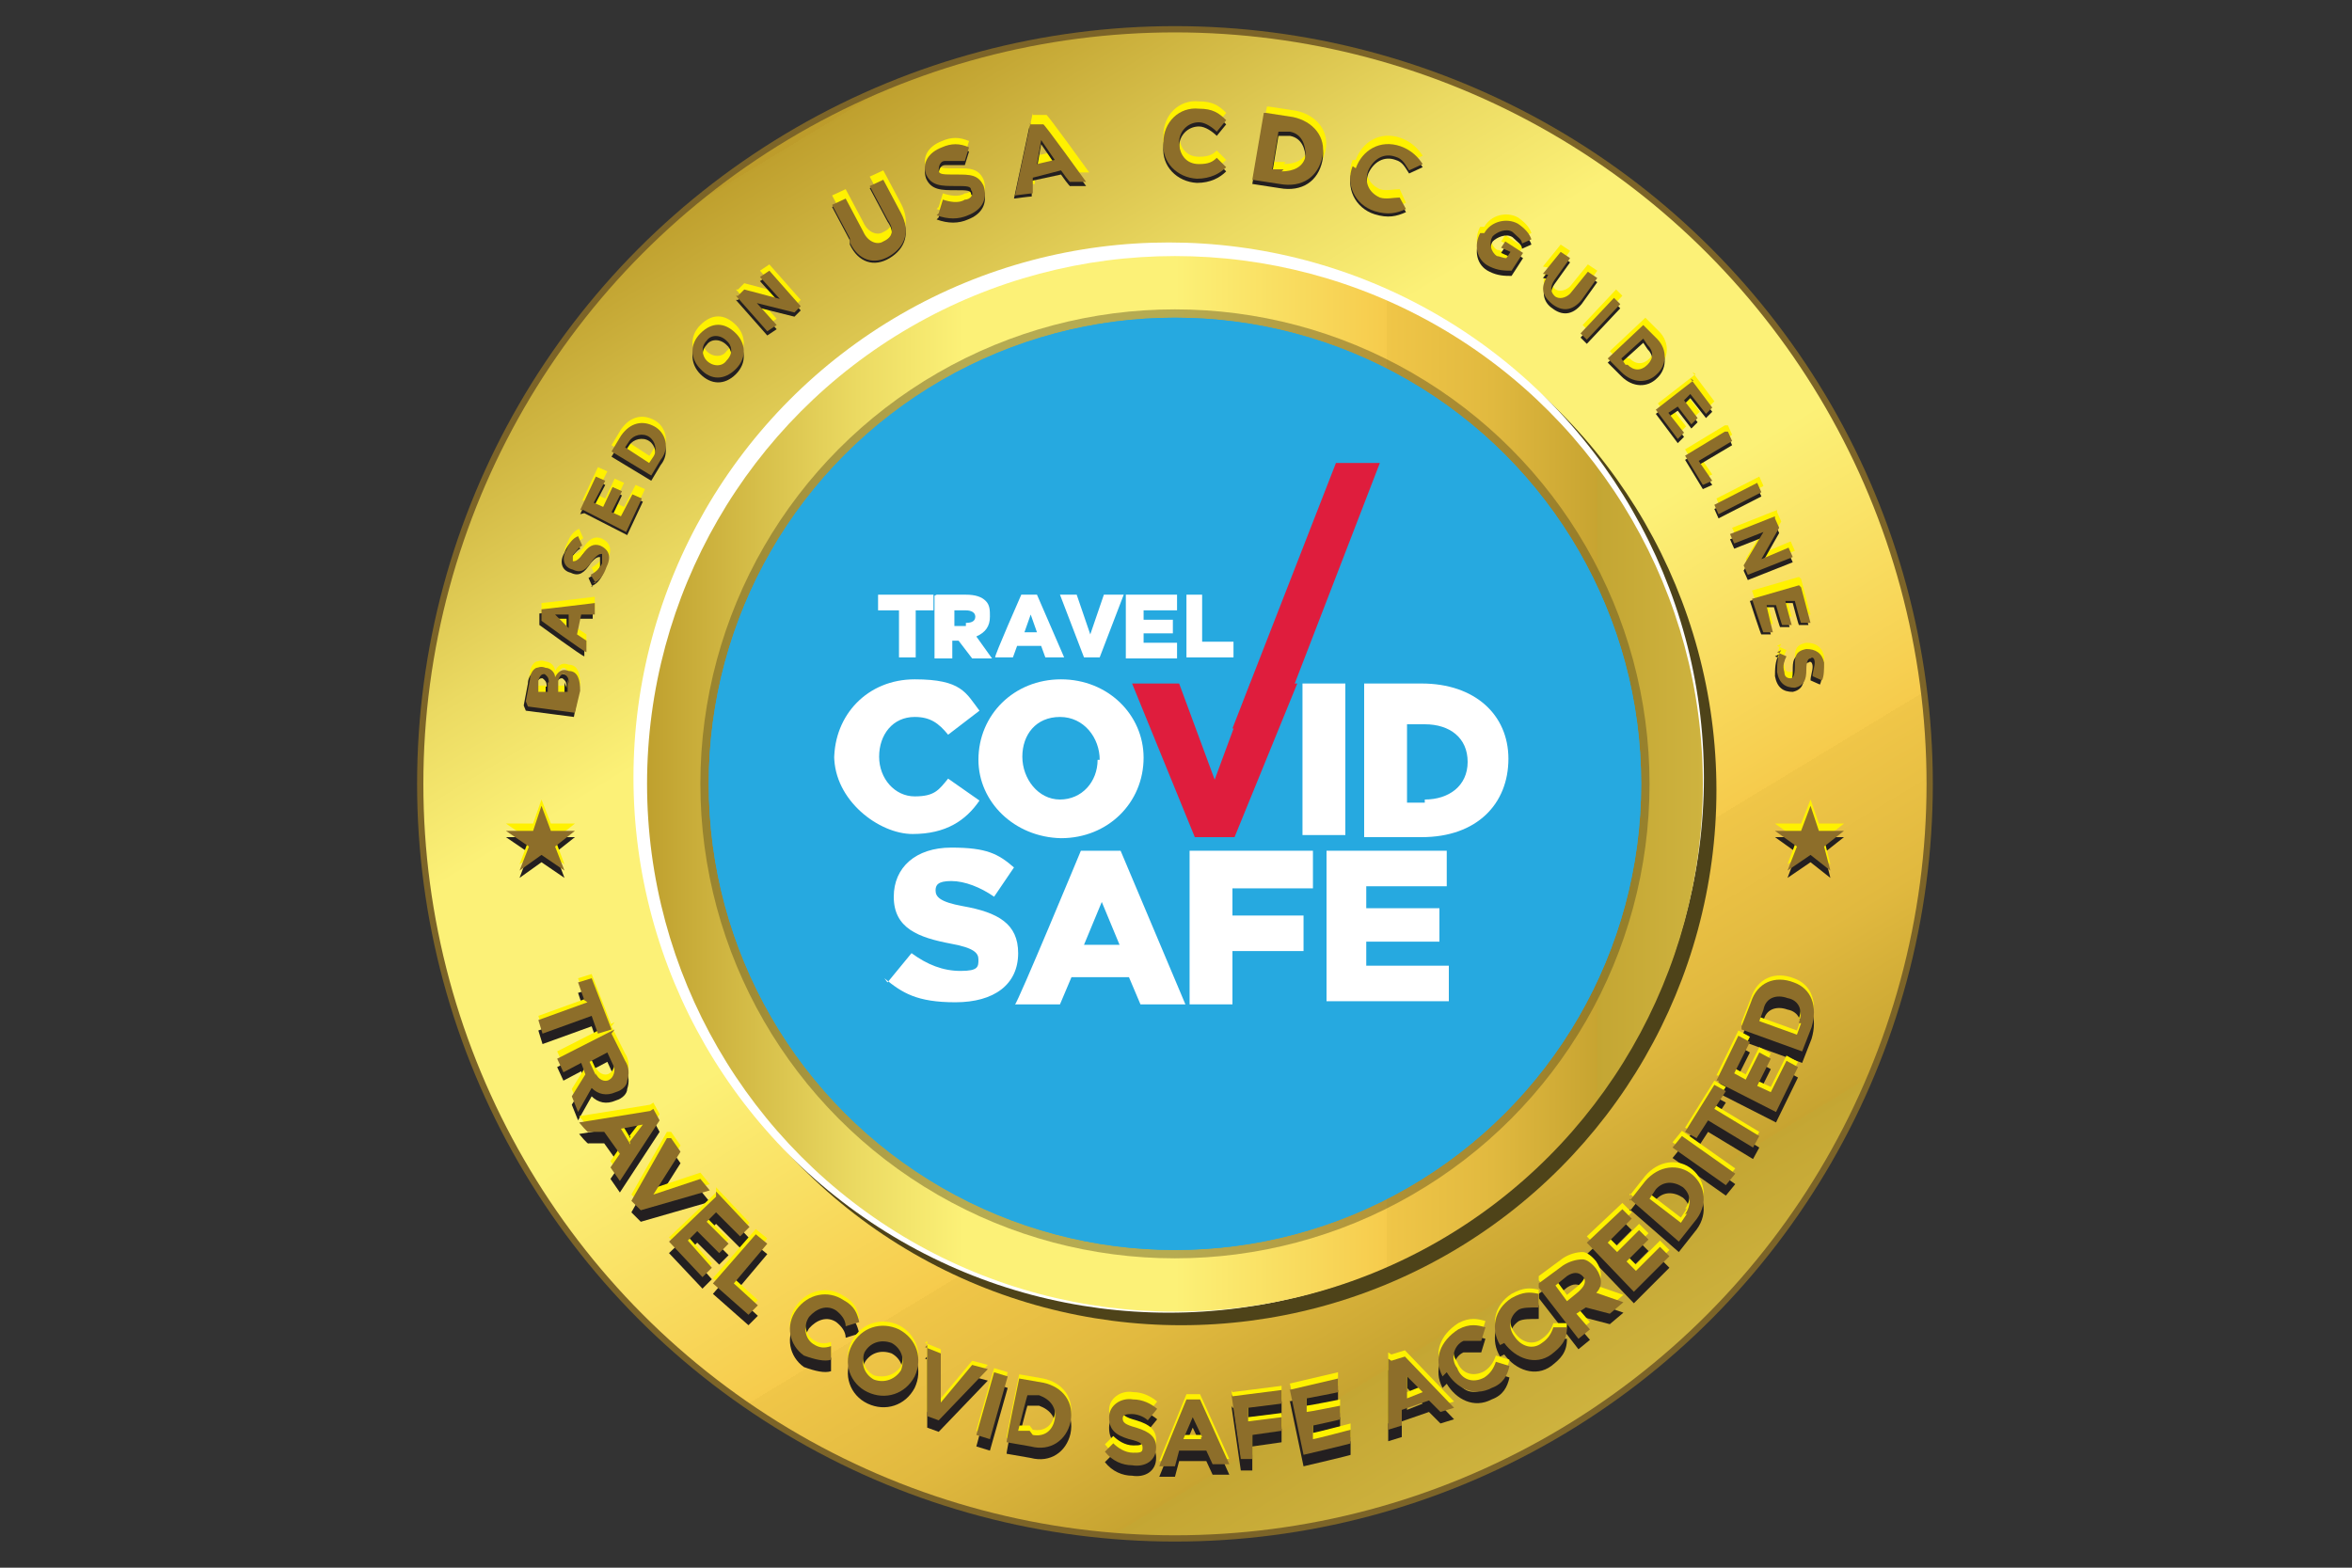 <svg xmlns="http://www.w3.org/2000/svg" xmlns:xlink="http://www.w3.org/1999/xlink" x="0px" y="0px" viewBox="0 0 225 150" style="enable-background:new 0 0 225 150;" xml:space="preserve"><rect x="0" y="0" width="225" height="150" fill="#333333" stroke="none"/><style type="text/css">	.st0{display:none;}	.st1{display:inline;fill:#131022;}	.st2{fill:#7C6428;}	.st3{fill:url(#SVGID_1_);}	.st4{fill:#4E4319;}	.st5{fill:#FFFFFF;}	.st6{fill:url(#SVGID_00000093172382035859247920000008039494808272977297_);}	.st7{opacity:0.4;fill:#4E4319;enable-background:new    ;}	.st8{fill:#26A9E0;}	.st9{fill:#DF1D3D;}	.st10{fill:#2B388F;}	.st11{fill:#FFF100;}	.st12{fill:#231F20;}	.st13{fill:#8D6E2A;}</style><g id="Layer_2" class="st0">	<rect class="st1" width="225" height="150"></rect></g><g id="Layer_1">	<g>		<g id="Layer_1_00000092424763972398199820000003127521924744880541_">			<g>				<circle class="st2" cx="112.4" cy="75" r="72.5"></circle>									<linearGradient id="SVGID_1_" gradientUnits="userSpaceOnUse" x1="75.482" y1="137.968" x2="150.114" y2="14.718" gradientTransform="matrix(1 0 0 -1 0 152)">					<stop offset="0" style="stop-color:#BD9C2B"></stop>					<stop offset="0" style="stop-color:#BFA02E"></stop>					<stop offset="0.2" style="stop-color:#EBDA62"></stop>					<stop offset="0.3" style="stop-color:#FCF177"></stop>					<stop offset="0.5" style="stop-color:#FCF177"></stop>					<stop offset="0.5" style="stop-color:#FCF177"></stop>					<stop offset="0.7" style="stop-color:#F6CB4C"></stop>					<stop offset="0.7" style="stop-color:#F0C648"></stop>					<stop offset="0.8" style="stop-color:#E1B93F"></stop>					<stop offset="0.9" style="stop-color:#C7A431"></stop>					<stop offset="0.9" style="stop-color:#BD9C2B"></stop>					<stop offset="0.9" style="stop-color:#BE9E2D"></stop>					<stop offset="0.9" style="stop-color:#C4A633"></stop>					<stop offset="1" style="stop-color:#CEB33F"></stop>					<stop offset="1" style="stop-color:#DCC650"></stop>					<stop offset="1" style="stop-color:#EEDE66"></stop>					<stop offset="1" style="stop-color:#FCF177"></stop>				</linearGradient>				<circle class="st3" cx="112.4" cy="75" r="71.9"></circle>				<circle class="st4" cx="113" cy="75.6" r="51.2"></circle>				<circle class="st5" cx="111.8" cy="74.4" r="51.2"></circle>									<linearGradient id="SVGID_00000080207665237319203710000000049993567041871516_" gradientUnits="userSpaceOnUse" x1="61.863" y1="77" x2="162.937" y2="77" gradientTransform="matrix(1 0 0 -1 0 152)">					<stop offset="0" style="stop-color:#BD9C2B"></stop>					<stop offset="0" style="stop-color:#BFA02E"></stop>					<stop offset="0.2" style="stop-color:#EBDA62"></stop>					<stop offset="0.3" style="stop-color:#FCF177"></stop>					<stop offset="0.5" style="stop-color:#FCF177"></stop>					<stop offset="0.5" style="stop-color:#FCF177"></stop>					<stop offset="0.7" style="stop-color:#F6CB4C"></stop>					<stop offset="0.7" style="stop-color:#F0C648"></stop>					<stop offset="0.8" style="stop-color:#E1B93F"></stop>					<stop offset="0.9" style="stop-color:#C7A431"></stop>					<stop offset="0.9" style="stop-color:#BD9C2B"></stop>					<stop offset="0.9" style="stop-color:#BE9E2D"></stop>					<stop offset="0.9" style="stop-color:#C4A633"></stop>					<stop offset="1" style="stop-color:#CEB33F"></stop>					<stop offset="1" style="stop-color:#DCC650"></stop>					<stop offset="1" style="stop-color:#EEDE66"></stop>					<stop offset="1" style="stop-color:#FCF177"></stop>				</linearGradient>				<circle style="fill:url(#SVGID_00000080207665237319203710000000049993567041871516_);" cx="112.4" cy="75" r="50.5"></circle>				<circle class="st7" cx="112.4" cy="75" r="45.4"></circle>				<g>					<circle class="st8" cx="112.4" cy="75" r="44.6"></circle>					<g>						<g>							<path class="st5" d="M88.3,53.5h-1.7v-1.3h4.7v1.3h-1.7v4.1h-1.5v-4.1H88.3z"></path>							<path class="st5" d="M91.7,52.2h2.6c0.9,0,1.5,0.2,1.7,0.6c0.2,0.2,0.4,0.6,0.4,1.3l0,0c0,0.9-0.4,1.3-1.1,1.7l1.3,1.9h-1.7        L93.8,56h-0.6v1.7h-1.5v-5.3L91.7,52.2z M94.3,54.7c0.4,0,0.9-0.2,0.9-0.6l0,0c0-0.4-0.2-0.6-0.9-0.6h-1.1v1.3        C93.2,54.7,94.3,54.7,94.3,54.7z"></path>							<path class="st5" d="M99.2,52.2h1.5l2.3,5.3h-1.7l-0.4-1.1h-2.1l-0.4,1.1h-1.5L99.2,52.2z M100.5,55.4l-0.6-1.5l-0.6,1.5        C99.2,55.4,100.5,55.4,100.5,55.4z"></path>							<path class="st5" d="M102.2,52.2h1.7l1.3,3.4l1.3-3.4h1.7l-2.1,5.3h-1.3l-2.1-5.3H102.2z"></path>							<path class="st5" d="M108.1,52.2h4.3v1.3h-2.8v0.9h2.6v1.3h-2.6v0.9h3v1.3h-4.3v-5.3L108.1,52.2z"></path>							<path class="st5" d="M113.3,52.2h1.5v4.1h2.6v1.3h-4.1C113.3,57.5,113.3,52.2,113.3,52.2z"></path>						</g>						<g>							<path class="st5" d="M82.8,66.5L82.8,66.5c0-3.8,3-6.8,6.8-6.8s4.5,1.1,5.5,2.8l-2.8,2.1c-0.9-0.9-1.7-1.5-2.8-1.5        c-1.9,0-3.2,1.5-3.2,3.4l0,0c0,1.9,1.3,3.6,3.2,3.6s2.1-0.6,3-1.5l2.8,1.9c-1.3,1.7-3,3-5.8,3s-6.8-2.8-6.8-6.8V66.5z"></path>							<path class="st5" d="M95.3,66.5L95.3,66.5c0-3.8,3-6.8,7-6.8s7,3,7,6.8l0,0c0,3.8-3,6.8-7,6.8S95.3,70.3,95.3,66.5z         M105.8,66.5L105.8,66.5c0-1.9-1.3-3.6-3.4-3.6S99,64.6,99,66.3l0,0c0,1.9,1.3,3.6,3.4,3.6S105.8,68.2,105.8,66.5z"></path>							<path class="st9" d="M108.8,59.9h4.1l3,8.3l3-8.3h4.1l-5.3,13.2h-3.4C114.1,73.1,108.8,59.9,108.8,59.9z"></path>							<path class="st5" d="M123.3,59.9h3.6v13.2h-3.6C123.3,73.1,123.3,59.9,123.3,59.9z"></path>							<path class="st5" d="M128.8,59.9h5.1c4.7,0,7.5,2.8,7.5,6.4l0,0c0,3.8-2.8,6.6-7.5,6.6H129V59.6L128.8,59.9z M133.9,69.7        c2.1,0,3.6-1.3,3.6-3.4l0,0c0-2.1-1.5-3.4-3.6-3.4h-1.5v6.6h1.5V69.7z"></path>							<path class="st5" d="M87.5,85.7l2.1-2.3c1.3,1.1,2.8,1.5,4.3,1.5c1.5,0,1.5-0.4,1.5-0.9l0,0c0-0.6-0.4-0.9-2.1-1.3        c-2.8-0.6-4.9-1.5-4.9-4.1l0,0c0-2.6,1.9-4.3,5.1-4.3s4.1,0.6,5.3,1.7l-1.9,2.6c-1.3-0.9-2.6-1.3-3.6-1.3s-1.3,0.4-1.3,0.9        l0,0c0,0.6,0.4,0.9,2.3,1.3c3,0.6,4.9,1.7,4.9,4.1l0,0c0,2.8-2.1,4.3-5.3,4.3c-3.2,0-4.5-0.6-6.2-2.1L87.5,85.7z"></path>							<path class="st5" d="M104.1,74.4h3.4l5.5,13.2h-3.8l-0.9-2.3h-5.1l-0.9,2.3h-3.8L104.1,74.4L104.1,74.4z M107.3,82.5        l-1.5-3.8l-1.5,3.8C104.3,82.5,107.3,82.5,107.3,82.5z"></path>							<path class="st5" d="M113.7,74.6h10.4v3.2h-6.8v2.1h6.2v3h-6.2v4.7h-3.6V74.4L113.7,74.6z"></path>							<path class="st5" d="M125.2,74.6h10.7v3.2h-7v1.9h6.4v2.8h-6.4v2.1h7v3.2h-10.7V74.6z"></path>						</g>						<polygon class="st9" points="117.3,63.9 121.1,63.9 130.1,41.1 126,41.1       "></polygon>						<g>							<path class="st10" d="M87.9,89.3h5.5c3.4,0,5.5,1.7,5.5,4.7l0,0c0,3.2-2.3,4.7-5.8,4.7h-1.7v3.8h-3.6V89.3z M93.2,95.9        c1.3,0,2.1-0.6,2.1-1.7l0,0c0-1.1-0.9-1.7-2.1-1.7h-1.7v3.4H93.2z"></path>							<path class="st10" d="M100.2,89.3h3.6v10h6.4v3.2h-10V89.3z"></path>							<path class="st10" d="M111.1,96.5v-7.5h3.6v7.3c0,1.9,0.9,2.8,2.3,2.8c1.5,0,2.3-0.9,2.3-2.8v-7.5h3.6v7.2        c0,4.3-2.3,6.2-6.2,6.2s-6.2-1.9-6.2-6L111.1,96.5z"></path>							<path class="st10" d="M124.3,100.4l2.1-2.3c1.3,1.1,2.8,1.5,4.3,1.5c1.5,0,1.5-0.4,1.5-0.9l0,0c0-0.6-0.4-0.9-2.1-1.3        c-2.8-0.6-4.9-1.5-4.9-4.1l0,0c0-2.6,1.9-4.3,5.1-4.3c3.2,0,4.1,0.6,5.3,1.7l-1.9,2.6c-1.3-0.9-2.6-1.3-3.6-1.3        s-1.3,0.4-1.3,0.9l0,0c0,0.6,0.4,0.9,2.3,1.3c3,0.6,4.9,1.7,4.9,4.1l0,0c0,2.8-2.1,4.3-5.3,4.3c-3.2,0-4.5-0.6-6.2-2.1        L124.3,100.4z"></path>						</g>					</g>				</g>				<g>					<path class="st11" d="M50.3,66.5l0.4-2.1c0-0.4,0.2-0.9,0.6-1.1c0.2,0,0.4-0.2,0.9,0l0,0c0.4,0,0.9,0.4,0.9,0.9      c0.2-0.4,0.6-0.9,1.3-0.6l0,0c0.9,0,1.1,0.9,1.1,1.9L55,67.5l-4.5-0.6L50.3,66.5z M52.5,64.8c0-0.4,0-0.6-0.4-0.9l0,0      c-0.2,0-0.4,0-0.6,0.6v1.1h0.9v-0.9H52.5z M54.4,64.8c0-0.4,0-0.6-0.4-0.9l0,0c-0.2,0-0.4,0-0.6,0.6v1.1h0.9v-1.3L54.4,64.8z"></path>					<path class="st11" d="M51.8,58.6v-0.9c0.2,0,5.1-0.6,5.1-0.6v1.1c-0.2,0-1.3,0-1.3,0l-0.4,1.9l0.9,0.6v1.1c-0.2,0-4.3-3-4.3-3      L51.8,58.6z M54.6,58.2h-1.5l1.3,1.3v-1.3H54.6z"></path>					<path class="st11" d="M57,55.2l-0.4-0.9c0.4-0.2,0.9-0.6,1.1-1.1c0-0.4,0-0.6,0-0.9l0,0c-0.2,0-0.4,0-0.9,0.6      c-0.6,0.9-1.1,1.3-1.9,0.9l0,0c-0.9-0.2-1.1-1.1-0.6-1.9c0.2-0.6,0.6-1.1,1.1-1.3l0.4,0.9c-0.4,0.2-0.6,0.6-0.9,0.9      c0,0.4,0,0.6,0,0.6l0,0c0.2,0,0.4,0,0.9-0.6c0.6-0.9,1.1-1.1,1.7-0.9l0,0c0.9,0.4,1.1,1.1,0.6,2.1c-0.2,0.6-0.6,1.3-1.3,1.5H57      z"></path>					<path class="st11" d="M55.7,47.9l1.5-3.2l0.9,0.4L57,47.3l0.9,0.4l0.9-1.9l0.9,0.4l-0.9,1.9l0.9,0.4l1.1-2.1l0.9,0.4l-1.5,3.2      l-4.1-2.1L55.7,47.9z"></path>					<path class="st11" d="M58.5,42.6l0.9-1.5c0.9-1.3,2.1-1.5,3.2-0.9l0,0c1.1,0.6,1.5,2.1,0.6,3.2l-0.9,1.5L58.5,42.6z M62.5,43      c0.4-0.6,0.2-1.5-0.4-1.9l0,0c-0.6-0.4-1.5-0.2-1.9,0.4l-0.4,0.6l2.3,1.5C62.1,43.7,62.5,43,62.5,43z"></path>					<path class="st11" d="M67,34.5L67,34.5c-0.9-0.9-1.1-2.3,0-3.4c1.1-1.1,2.3-1.1,3.4,0l0,0c0.9,0.9,1.1,2.3,0,3.4      S68,35.6,67,34.5z M69.5,31.7L69.5,31.7c-0.6-0.6-1.5-0.6-1.9,0c-0.6,0.6-0.4,1.5,0,1.9l0,0c0.6,0.6,1.5,0.6,1.9,0      C70.2,33,70,32.1,69.5,31.7z"></path>					<path class="st11" d="M70.6,27.7l0.6-0.6l3.4,0.9l-1.9-2.1l0.9-0.6l3,3.4l-0.6,0.6l-3.6-0.9l1.9,2.1l-0.9,0.6l-3-3.4H70.6z"></path>					<path class="st11" d="M81.3,21.9l-1.7-3.2l1.3-0.6l1.7,3.2c0.4,0.9,1.3,1.3,1.9,0.9c0.9-0.4,1.1-1.1,0.4-2.1l-1.7-3.2l1.3-0.6      l1.7,3.2c0.9,1.7,0.4,3.2-1.1,4.1c-1.5,0.9-3,0.4-3.8-1.3L81.3,21.9z"></path>					<path class="st11" d="M89.8,19.8l0.4-1.3c0.6,0.2,1.5,0.4,2.1,0c0.6,0,0.9-0.6,0.6-0.9l0,0c0-0.4-0.4-0.4-1.5-0.4      c-1.3,0-2.3,0-2.8-1.1l0,0c-0.4-1.1,0.2-2.1,1.5-2.6c0.9-0.4,1.7-0.4,2.6,0l-0.4,1.3c-0.6,0-1.3,0-1.9,0      c-0.4,0-0.6,0.4-0.6,0.9l0,0c0,0.4,0.4,0.4,1.7,0.4c1.3,0,2.1,0,2.6,1.1l0,0c0.4,1.3-0.2,2.3-1.5,2.8c-0.9,0.4-1.9,0.4-3,0      L89.8,19.8z"></path>					<path class="st11" d="M98.8,11h1.3c0-0.2,4.1,5.5,4.1,5.5h-1.5c0,0.2-0.9-1.1-0.9-1.1L99,16.1v1.5c-0.2,0-1.7,0.2-1.7,0.2      l1.5-7L98.8,11z M101.1,14.4l-1.3-1.9l-0.4,2.3C99.4,14.9,101.1,14.4,101.1,14.4z"></path>					<path class="st11" d="M111.3,12.9L111.3,12.9c0-1.9,1.5-3.4,3.4-3.2c1.3,0,1.9,0.4,2.6,1.1l-0.9,1.1c-0.4-0.4-1.1-0.9-1.7-0.9      c-1.1,0-1.9,0.9-1.9,1.9l0,0c0,1.1,0.6,2.1,1.9,2.1c0.9,0,1.3-0.2,1.7-0.6l0.9,0.9c-0.6,0.6-1.5,1.1-2.8,1.1      C112.6,16.4,111.1,14.9,111.3,12.9z"></path>					<path class="st11" d="M121.4,10.2l2.6,0.4c1.9,0.4,3.2,1.9,2.8,3.8l0,0c-0.4,1.9-1.9,3-4.1,2.6l-2.6-0.4l1.1-6.4L121.4,10.2z       M122.8,15.7c1.1,0,2.1-0.4,2.3-1.5l0,0c0-1.1-0.4-2.1-1.5-2.3h-1.1l-0.6,3.6h1.1L122.8,15.7z"></path>					<path class="st11" d="M129.7,15.3L129.7,15.3c0.6-1.7,2.3-2.8,4.3-2.1c1.1,0.4,1.7,1.1,2.1,1.7l-1.3,0.6      c-0.4-0.6-0.6-1.1-1.3-1.3c-1.1-0.4-2.1,0.2-2.6,1.3l0,0c-0.4,1.1,0,2.1,1.1,2.6c0.6,0.2,1.3,0,1.9,0l0.6,1.3      c-0.9,0.4-1.7,0.6-3,0.2c-1.9-0.6-2.8-2.6-2.1-4.3L129.7,15.3z"></path>					<path class="st11" d="M142,21.7L142,21.7c0.6-1.1,2.1-1.5,3.2-0.9c0.6,0.4,1.1,0.9,1.3,1.5l-0.9,0.4c0-0.4-0.4-0.6-0.9-1.1      c-0.6-0.4-1.5,0-1.9,0.4l0,0c-0.4,0.6-0.2,1.5,0.4,1.9c0.2,0,0.6,0.2,0.9,0.2l0.4-0.6l-0.9-0.4l0.4-0.6l1.7,1.1l-1.1,1.7      c-0.6,0-1.3,0-2.1-0.4c-1.3-0.6-1.5-2.1-0.9-3.2H142z"></path>					<path class="st11" d="M147.6,25.5l1.7-2.1l0.9,0.6l-1.5,2.1c-0.4,0.6-0.4,1.1,0,1.5c0.4,0.4,1.1,0.2,1.5-0.2l1.7-2.1l0.9,0.6      l-1.5,2.1c-0.9,1.1-1.9,1.1-2.8,0.4c-0.9-0.6-1.1-1.7-0.4-2.8L147.6,25.5z"></path>					<path class="st11" d="M154.6,27.7l0.6,0.6l-3.2,3.4l-0.6-0.6L154.6,27.7z"></path>					<path class="st11" d="M157.4,30.4l1.3,1.3c1.1,1.1,0.9,2.6,0,3.4l0,0c-0.9,0.9-2.3,0.9-3.4-0.2l-1.3-1.3L157.4,30.4z       M155.9,34.3c0.6,0.6,1.3,0.6,1.9,0l0,0c0.6-0.6,0.6-1.3,0-1.9l-0.4-0.6l-2.1,1.9l0.4,0.6H155.9z"></path>					<path class="st11" d="M161.9,35.6l2.1,2.8l-0.6,0.6l-1.5-1.9l-0.6,0.6l1.3,1.7l-0.6,0.6l-1.3-1.7l-0.9,0.6l1.5,1.9l-0.6,0.6      l-2.1-2.8l3.6-2.8L161.9,35.6z"></path>					<path class="st11" d="M165.3,40.7l0.4,0.9l-3.2,1.9l1.3,1.9l-0.9,0.4l-1.7-2.8l3.8-2.3H165.3z"></path>					<path class="st11" d="M168.3,45.6l0.4,0.9l-4.1,2.1l-0.4-0.9L168.3,45.6z"></path>					<path class="st11" d="M170,49l0.4,0.9l-1.7,3l2.6-1.1l0.4,0.9l-4.3,1.7l-0.4-0.9l1.9-3.2l-2.8,1.1l-0.4-0.9l4.3-1.7L170,49z"></path>					<path class="st11" d="M172.3,55.4l0.9,3.4h-0.9c0,0.2-0.6-2.1-0.6-2.1h-0.9c0,0.2,0.6,2.3,0.6,2.3h-0.9c0,0.2-0.6-1.9-0.6-1.9      h-0.9c0,0.2,0.6,2.6,0.6,2.6h-0.9c0,0.2-1.1-3.2-1.1-3.2l4.5-1.3L172.3,55.4z"></path>					<path class="st11" d="M170,61.8l0.9,0.4c-0.2,0.4-0.4,0.9-0.2,1.5c0,0.4,0.2,0.6,0.6,0.6l0,0c0.2,0,0.4-0.2,0.4-1.1      c0-0.9,0-1.5,1.1-1.7l0,0c0.9,0,1.5,0.4,1.7,1.3c0,0.6,0,1.3-0.2,1.7l-0.9-0.4c0-0.4,0.2-0.9,0.2-1.3s-0.2-0.6-0.4-0.4l0,0      c-0.2,0-0.4,0.2-0.4,1.1c0,0.9-0.2,1.5-1.1,1.7l0,0c-0.9,0-1.5-0.4-1.7-1.5c0-0.6,0-1.5,0.4-2.1L170,61.8z"></path>				</g>				<g>					<path class="st12" d="M50.1,67.5l0.4-2.1c0-0.4,0.2-0.9,0.6-1.1c0.2,0,0.4-0.2,0.9,0l0,0c0.4,0,0.9,0.4,0.9,0.9      c0.2-0.4,0.6-0.9,1.3-0.6l0,0c0.9,0,1.1,0.9,1.1,1.9l-0.4,2.1L50.3,68L50.1,67.5z M52.3,65.8c0-0.4,0-0.6-0.4-0.9l0,0      c-0.2,0-0.4,0-0.6,0.6v1.1h0.9v-0.9H52.3z M54.2,65.8c0-0.4,0-0.6-0.4-0.9l0,0c-0.2,0-0.4,0-0.6,0.6v1.1H54v-1.3L54.2,65.8z"></path>					<path class="st12" d="M51.6,59.6v-0.9c0.2,0,5.1-0.6,5.1-0.6v1.1c-0.2,0-1.3,0-1.3,0L55,61.1l0.9,0.6v1.1c-0.2,0-4.3-3-4.3-3      L51.6,59.6z M54.4,59.2h-1.5l1.3,1.3v-1.3H54.4z"></path>					<path class="st12" d="M56.7,56.2l-0.4-0.9c0.4-0.2,0.9-0.6,1.1-1.1c0-0.4,0-0.6,0-0.9l0,0c-0.2,0-0.4,0-0.9,0.6      c-0.6,0.9-1.1,1.3-1.9,0.9l0,0c-0.9-0.2-1.1-1.1-0.6-1.9c0.2-0.6,0.6-1.1,1.1-1.3l0.4,0.9c-0.4,0.2-0.6,0.6-0.9,0.9      c0,0.4,0,0.6,0,0.6l0,0c0.2,0,0.4,0,0.9-0.6c0.6-0.9,1.1-1.1,1.7-0.9l0,0c0.9,0.4,1.1,1.1,0.6,2.1c-0.2,0.6-0.6,1.3-1.3,1.5      H56.7z"></path>					<path class="st12" d="M55.5,49.2L57,46l0.9,0.4l-1.1,2.1l0.9,0.4l0.9-1.9l0.9,0.4l-0.9,1.9l0.9,0.4l1.1-2.1l0.9,0.4l-1.5,3.2      l-4.1-2.1L55.5,49.2z"></path>					<path class="st12" d="M58.5,43.7l0.9-1.5c0.9-1.3,2.1-1.5,3.2-0.9l0,0c1.1,0.6,1.5,2.1,0.6,3.2L62.3,46L58.5,43.7z M62.5,44.1      c0.4-0.6,0.2-1.5-0.4-1.9l0,0c-0.6-0.4-1.5-0.2-1.9,0.4l-0.4,0.6l2.3,1.5C62.1,44.7,62.5,44.1,62.5,44.1z"></path>					<path class="st12" d="M67,35.8L67,35.8c-0.9-0.9-1.1-2.3,0-3.4c1.1-1.1,2.3-1.1,3.4,0l0,0c0.9,0.9,1.1,2.3,0,3.4      S68,36.8,67,35.8z M69.5,33L69.5,33c-0.6-0.6-1.5-0.6-1.9,0c-0.6,0.6-0.4,1.5,0,1.9l0,0c0.6,0.6,1.5,0.6,1.9,0      C70.2,34.3,70,33.4,69.5,33z"></path>					<path class="st12" d="M70.6,28.7l0.6-0.6l3.4,0.9l-1.9-2.1l0.9-0.6l3,3.4l-0.6,0.6l-3.6-0.9l1.9,2.1l-0.9,0.6l-3-3.4H70.6z"></path>					<path class="st12" d="M81.3,23l-1.7-3.2l1.3-0.6l1.7,3.2c0.4,0.9,1.3,1.3,1.9,0.9c0.9-0.4,1.1-1.1,0.4-2.1l-1.7-3.2l1.3-0.6      l1.7,3.2c0.9,1.7,0.4,3.2-1.1,4.1c-1.5,0.9-3,0.4-3.8-1.3L81.3,23z"></path>					<path class="st12" d="M89.8,20.8l0.4-1.3c0.6,0.2,1.5,0.4,2.1,0c0.6,0,0.9-0.6,0.6-0.9l0,0c0-0.4-0.4-0.4-1.5-0.4      c-1.3,0-2.3,0-2.8-1.1l0,0c-0.4-1.1,0.2-2.1,1.5-2.6c0.9-0.4,1.7-0.4,2.6,0l-0.4,1.3c-0.6,0-1.3,0-1.9,0      c-0.4,0-0.6,0.4-0.6,0.9l0,0c0,0.4,0.4,0.4,1.7,0.4c1.3,0,2.1,0,2.6,1.1l0,0c0.4,1.3-0.2,2.3-1.5,2.8c-0.9,0.4-1.9,0.4-3,0      L89.8,20.8z"></path>					<path class="st12" d="M98.5,12.3h1.3c0-0.2,4.1,5.5,4.1,5.5h-1.5c0,0.2-0.9-1.1-0.9-1.1l-2.8,0.6v1.5c-0.2,0-1.7,0.2-1.7,0.2      l1.5-7L98.5,12.3z M100.9,15.7l-1.3-1.9l-0.4,2.3C99.2,16.1,100.9,15.7,100.9,15.7z"></path>					<path class="st12" d="M111.3,14L111.3,14c0-1.9,1.5-3.4,3.4-3.2c1.3,0,1.9,0.4,2.6,1.1l-0.9,1.1c-0.4-0.4-1.1-0.9-1.7-0.9      c-1.1,0-1.9,0.9-1.9,1.9l0,0c0,1.1,0.6,2.1,1.9,2.1c0.9,0,1.3-0.2,1.7-0.6l0.9,0.9c-0.6,0.6-1.5,1.1-2.8,1.1      C112.6,17.4,111.1,15.9,111.3,14z"></path>					<path class="st12" d="M121.1,11.2l2.6,0.4c1.9,0.4,3.2,1.9,2.8,3.8l0,0c-0.4,1.9-1.9,3-4.1,2.6l-2.6-0.4l1.1-6.4L121.1,11.2z       M122.6,16.8c1.1,0,2.1-0.4,2.3-1.5l0,0c0-1.1-0.4-2.1-1.5-2.3h-1.1l-0.6,3.6h1.1L122.6,16.8z"></path>					<path class="st12" d="M129.7,16.4L129.7,16.4c0.6-1.7,2.3-2.8,4.3-2.1c1.1,0.4,1.7,1.1,2.1,1.7l-1.3,0.6      c-0.4-0.6-0.6-1.1-1.3-1.3c-1.1-0.4-2.1,0.2-2.6,1.3l0,0c-0.4,1.1,0,2.1,1.1,2.6c0.6,0.2,1.3,0,1.9,0l0.6,1.1      c-0.9,0.4-1.7,0.6-3,0.2c-1.9-0.6-2.8-2.6-2.1-4.3L129.7,16.4z"></path>					<path class="st12" d="M142,22.8L142,22.8c0.6-1.1,2.1-1.5,3.2-0.9c0.6,0.4,1.1,0.9,1.3,1.5l-0.9,0.4c0-0.4-0.4-0.6-0.9-1.1      c-0.6-0.4-1.5,0-1.9,0.4l0,0c-0.4,0.6-0.2,1.5,0.4,1.9c0.2,0,0.6,0.2,0.9,0.2l0.4-0.6l-0.9-0.4l0.4-0.6l1.7,1.1l-1.1,1.7      c-0.6,0-1.3,0-2.1-0.4c-1.3-0.6-1.5-2.1-0.9-3.2H142z"></path>					<path class="st12" d="M147.6,26.6l1.7-2.1l0.9,0.6l-1.5,2.1c-0.4,0.6-0.4,1.1,0,1.5c0.4,0.4,1.1,0.2,1.5-0.2l1.7-2.1l0.9,0.6      l-1.5,2.1c-0.9,1.1-1.9,1.1-2.8,0.4c-0.9-0.6-1.1-1.7-0.4-2.8L147.6,26.6z"></path>					<path class="st12" d="M154.4,28.9l0.6,0.6l-3.2,3.4l-0.6-0.6L154.4,28.9z"></path>					<path class="st12" d="M157.2,31.5l1.3,1.3c1.1,1.1,0.9,2.6,0,3.4l0,0c-0.9,0.9-2.3,0.9-3.4-0.2l-1.3-1.3L157.2,31.5z       M155.7,35.3c0.6,0.6,1.3,0.6,1.9,0l0,0c0.6-0.6,0.6-1.3,0-1.9l-0.4-0.6l-2.1,1.9l0.4,0.6H155.7z"></path>					<path class="st12" d="M161.7,36.6l2.1,2.8l-0.6,0.6l-1.5-1.9l-0.6,0.6l1.3,1.7l-0.6,0.6l-1.3-1.7l-0.9,0.6l1.5,1.9l-0.6,0.6      l-2.1-2.8l3.6-2.8L161.7,36.6z"></path>					<path class="st12" d="M165.3,41.7l0.4,0.9l-3.2,1.9l1.3,1.9l-0.9,0.4l-1.7-2.8l3.8-2.3H165.3z"></path>					<path class="st12" d="M168.1,46.6l0.4,0.9l-4.1,2.1l-0.4-0.9L168.1,46.6z"></path>					<path class="st12" d="M169.8,50.1l0.4,0.9l-1.7,3l2.6-1.1l0.4,0.9l-4.3,1.7l-0.4-0.9l1.9-3.2l-2.8,1.1l-0.4-0.9l4.3-1.7      L169.8,50.1z"></path>					<path class="st12" d="M172.1,56.4l0.9,3.4h-0.9c0,0.2-0.6-2.1-0.6-2.1h-0.9c0,0.2,0.6,2.3,0.6,2.3h-0.9c0,0.2-0.6-1.9-0.6-1.9      h-0.9c0,0.2,0.6,2.6,0.6,2.6h-0.9c0,0.2-1.1-3.2-1.1-3.2l4.5-1.3L172.1,56.4z"></path>					<path class="st12" d="M169.8,62.8l0.9,0.4c-0.2,0.4-0.4,0.9-0.2,1.5c0,0.4,0.2,0.6,0.6,0.6l0,0c0.2,0,0.4-0.2,0.4-1.1      c0-0.9,0-1.5,1.1-1.7l0,0c0.9,0,1.5,0.4,1.7,1.3c0,0.6,0,1.3-0.2,1.7l-0.9-0.4c0-0.4,0.2-0.9,0.2-1.3s-0.2-0.6-0.4-0.4l0,0      c-0.2,0-0.4,0.2-0.4,1.1c0,0.9-0.2,1.5-1.1,1.7l0,0c-0.9,0-1.5-0.4-1.7-1.5c0-0.6,0-1.5,0.4-2.1L169.8,62.8z"></path>				</g>				<g>					<path class="st13" d="M50.3,67.1l0.4-2.1c0-0.4,0.2-0.9,0.6-1.1c0.2,0,0.4-0.2,0.9,0l0,0c0.4,0,0.9,0.4,0.9,0.9      c0.2-0.4,0.6-0.9,1.3-0.6l0,0c0.9,0,1.1,0.9,1.1,1.9L55,68.2l-4.5-0.6L50.3,67.1z M52.5,65.4c0-0.4,0-0.6-0.4-0.9l0,0      c-0.2,0-0.4,0-0.6,0.6v1.1h0.9v-0.9H52.5z M54.4,65.4c0-0.4,0-0.6-0.4-0.9l0,0c-0.2,0-0.4,0-0.6,0.6v1.1h0.9V65L54.4,65.4z"></path>					<path class="st13" d="M51.8,59.2v-0.9c0.2,0,5.1-0.6,5.1-0.6v1.1c-0.2,0-1.3,0-1.3,0l-0.4,1.9l0.9,0.6v1.1c-0.2,0-4.3-3-4.3-3      L51.8,59.2z M54.6,58.8h-1.5l1.3,1.3v-1.3H54.6z"></path>					<path class="st13" d="M57,55.8L56.5,55c0.4-0.2,0.9-0.6,1.1-1.1c0-0.4,0-0.6,0-0.9l0,0c-0.2,0-0.4,0-0.9,0.6      c-0.6,0.9-1.1,1.3-1.9,0.9l0,0c-0.9-0.2-1.1-1.1-0.6-1.9c0.2-0.6,0.6-1.1,1.1-1.3l0.4,0.9c-0.4,0.2-0.6,0.6-0.9,0.9      c0,0.4,0,0.6,0,0.6l0,0c0.2,0,0.4,0,0.9-0.6c0.6-0.9,1.1-1.1,1.7-0.9l0,0c0.9,0.4,1.1,1.1,0.6,2.1c-0.2,0.6-0.6,1.3-1.3,1.5H57      z"></path>					<path class="st13" d="M55.5,48.8l1.5-3.2l0.9,0.4l-1.1,2.1l0.9,0.4l0.9-1.9l0.9,0.4L58.5,49l0.9,0.4l1.1-2.1l0.9,0.4l-1.5,3.2      l-4.1-2.1L55.5,48.8z"></path>					<path class="st13" d="M58.5,43.2l0.9-1.5c0.9-1.3,2.1-1.5,3.2-0.9l0,0c1.1,0.6,1.5,2.1,0.6,3.2l-0.9,1.5L58.5,43.2z M62.5,43.7      c0.4-0.6,0.2-1.5-0.4-1.9l0,0c-0.6-0.4-1.5-0.2-1.9,0.4l-0.4,0.6l2.3,1.5C62.1,44.3,62.5,43.7,62.5,43.7z"></path>					<path class="st13" d="M67,35.3L67,35.3c-0.9-0.9-1.1-2.3,0-3.4c1.1-1.1,2.3-1.1,3.4,0l0,0c0.9,0.9,1.1,2.3,0,3.4      S68,36.4,67,35.3z M69.5,32.6L69.5,32.6c-0.6-0.6-1.5-0.6-1.9,0c-0.6,0.6-0.4,1.5,0,1.9l0,0c0.6,0.6,1.5,0.6,1.9,0      C70.2,33.8,70,33,69.5,32.6z"></path>					<path class="st13" d="M70.6,28.3l0.6-0.6l3.4,0.9l-1.9-2.1l0.9-0.6l3,3.4l-0.6,0.6l-3.6-0.9l1.9,2.1l-0.9,0.6l-3-3.4H70.6z"></path>					<path class="st13" d="M81.3,22.8l-1.7-3.2l1.3-0.6l1.7,3.2c0.4,0.9,1.3,1.3,1.9,0.9c0.9-0.4,1.1-1.1,0.4-2.1l-1.7-3.2l1.3-0.6      l1.7,3.2c0.9,1.7,0.4,3.2-1.1,4.1c-1.5,0.9-3,0.4-3.8-1.3L81.3,22.8z"></path>					<path class="st13" d="M89.8,20.4l0.4-1.3c0.6,0.2,1.5,0.4,2.1,0c0.6,0,0.9-0.6,0.6-0.9l0,0c0-0.4-0.4-0.4-1.5-0.4      c-1.3,0-2.3,0-2.8-1.1l0,0c-0.4-1.1,0.2-2.1,1.5-2.6c0.9-0.4,1.7-0.4,2.6,0l-0.4,1.3c-0.6,0-1.3,0-1.9,0      c-0.4,0-0.6,0.4-0.6,0.9l0,0c0,0.4,0.4,0.4,1.7,0.4c1.3,0,2.1,0,2.6,1.1l0,0c0.4,1.3-0.2,2.3-1.5,2.8c-0.9,0.4-1.9,0.4-3,0      L89.8,20.4z"></path>					<path class="st13" d="M98.5,11.9h1.3c0-0.2,4.1,5.5,4.1,5.5h-1.5c0,0.2-0.9-1.1-0.9-1.1L98.8,17v1.5c-0.2,0-1.7,0.2-1.7,0.2      l1.5-7L98.5,11.9z M100.9,15.3l-1.3-1.9l-0.4,2.3C99.2,15.7,100.9,15.3,100.9,15.3z"></path>					<path class="st13" d="M111.3,13.6L111.3,13.6c0-1.9,1.5-3.4,3.4-3.2c1.3,0,1.9,0.4,2.6,1.1l-0.9,1.1c-0.4-0.4-1.1-0.9-1.7-0.9      c-1.1,0-1.9,0.9-1.9,1.9l0,0c0,1.1,0.6,2.1,1.9,2.1c0.9,0,1.3-0.2,1.7-0.6l0.9,0.9c-0.6,0.6-1.5,1.1-2.8,1.1      C112.6,17,111.1,15.5,111.3,13.6z"></path>					<path class="st13" d="M121.1,10.8l2.6,0.4c1.9,0.4,3.2,1.9,2.8,3.8l0,0c-0.4,1.9-1.9,3-4.1,2.6l-2.6-0.4l1.1-6.4L121.1,10.8z       M122.6,16.4c1.1,0,2.1-0.4,2.3-1.5l0,0c0-1.1-0.4-2.1-1.5-2.3h-1.1l-0.6,3.6h1.1L122.6,16.4z"></path>					<path class="st13" d="M129.7,16.1L129.7,16.1c0.6-1.7,2.3-2.8,4.3-2.1c1.1,0.4,1.7,1.1,2.1,1.7l-1.3,0.6      c-0.4-0.6-0.6-1.1-1.3-1.3c-1.1-0.4-2.1,0.2-2.6,1.3l0,0c-0.4,1.1,0,2.1,1.1,2.6c0.6,0.2,1.3,0,1.9,0l0.6,1.1      c-0.9,0.4-1.7,0.6-3,0.2c-1.9-0.6-2.8-2.6-2.1-4.3L129.7,16.1z"></path>					<path class="st13" d="M142,22.3L142,22.3c0.6-1.1,2.1-1.5,3.2-0.9c0.6,0.4,1.1,0.9,1.3,1.5l-0.9,0.4c0-0.4-0.4-0.6-0.9-1.1      c-0.6-0.4-1.5,0-1.9,0.4l0,0c-0.4,0.6-0.2,1.5,0.4,1.9c0.2,0,0.6,0.2,0.9,0.2l0.4-0.6l-0.9-0.4l0.4-0.6l1.7,1.1l-1.1,1.7      c-0.6,0-1.3,0-2.1-0.4c-1.3-0.6-1.5-2.1-0.9-3.2H142z"></path>					<path class="st13" d="M147.6,26.2l1.7-2.1l0.9,0.6l-1.5,2.1c-0.4,0.6-0.4,1.1,0,1.5s1.1,0.2,1.5-0.2l1.7-2.1l0.9,0.6l-1.5,2.1      c-0.9,1.1-1.9,1.1-2.8,0.4c-1.1-0.9-1.1-1.7-0.4-2.8L147.6,26.2z"></path>					<path class="st13" d="M154.4,28.5l0.6,0.6l-3.2,3.4l-0.6-0.6L154.4,28.5z"></path>					<path class="st13" d="M157.2,31.1l1.3,1.3c1.1,1.1,0.9,2.6,0,3.4l0,0c-0.9,0.9-2.3,0.9-3.4-0.2l-1.3-1.3L157.2,31.1z       M155.7,34.9c0.6,0.6,1.3,0.6,1.9,0l0,0c0.6-0.6,0.6-1.3,0-1.9l-0.4-0.6l-2.1,1.9l0.4,0.6H155.7z"></path>					<path class="st13" d="M161.7,36.2l2.1,2.8l-0.6,0.6l-1.5-1.9l-0.6,0.6l1.3,1.7l-0.6,0.6l-1.3-1.7l-0.9,0.6l1.5,1.9l-0.6,0.6      l-2.1-2.8l3.6-2.8L161.7,36.2z"></path>					<path class="st13" d="M165.3,41.3l0.4,0.9l-3.2,1.9l1.3,1.9l-0.9,0.4l-1.7-2.8l3.8-2.3H165.3z"></path>					<path class="st13" d="M168.1,46.2l0.4,0.9l-4.1,2.1l-0.4-0.9L168.1,46.2z"></path>					<path class="st13" d="M169.8,49.6l0.4,0.9l-1.7,3l2.6-1.1l0.4,0.9l-4.3,1.7l-0.4-0.9l1.9-3.2l-2.8,1.1l-0.4-0.9l4.3-1.7      L169.8,49.6z"></path>					<path class="st13" d="M172.3,56.2l0.9,3.4h-0.9c0,0.2-0.6-2.1-0.6-2.1h-0.9c0,0.2,0.6,2.3,0.6,2.3h-0.9c0,0.2-0.6-1.9-0.6-1.9      h-0.9c0,0.2,0.6,2.6,0.6,2.6h-0.9c0,0.2-1.1-3.2-1.1-3.2l4.5-1.3L172.3,56.2z"></path>					<path class="st13" d="M170,62.4l0.9,0.4c-0.2,0.4-0.4,0.9-0.2,1.5c0,0.4,0.2,0.6,0.6,0.6l0,0c0.2,0,0.4-0.2,0.4-1.1      c0-0.9,0-1.5,1.1-1.7l0,0c0.9,0,1.5,0.4,1.7,1.3c0,0.6,0,1.3-0.2,1.7l-0.9-0.4c0-0.4,0.2-0.9,0.2-1.3s-0.2-0.6-0.4-0.4l0,0      c-0.2,0-0.4,0.2-0.4,1.1c0,0.9-0.2,1.5-1.1,1.7l0,0c-0.9,0-1.5-0.4-1.7-1.5c0-0.6,0-1.5,0.4-2.1L170,62.4z"></path>				</g>				<g>					<path class="st12" d="M55.9,96.8L55.3,95l1.3-0.4l1.9,4.9l-1.3,0.4l-0.6-1.7l-4.7,1.7l-0.4-1.3l4.7-1.7L55.9,96.8z"></path>					<path class="st12" d="M58.5,99.7l1.3,2.6c0.4,0.6,0.4,1.3,0.2,1.9c0,0.4-0.4,0.9-1.1,1.1l0,0c-0.9,0.4-1.7,0.2-2.3-0.4      l-1.3,2.3l-0.6-1.5l1.3-2.1l0,0l-0.4-1.1l-1.7,0.9l-0.6-1.3l5.5-2.8L58.5,99.7z M57,103.6c0.2,0.6,0.9,0.9,1.3,0.6l0,0      c0.4-0.2,0.6-0.9,0.4-1.3l-0.6-1.3l-1.7,0.9l0.6,1.3L57,103.6z"></path>					<path class="st12" d="M62.5,107.2l0.6,1.1l-3.8,5.8l-0.9-1.3l0.9-1.3l-1.5-2.1h-1.5c0,0.2-0.9-0.9-0.9-0.9l6.8-1.1L62.5,107.2z       M60.2,110.4l1.3-1.7l-2.1,0.4l0.9,1.5V110.4z"></path>					<path class="st12" d="M64.2,110l0.9,1.3l-2.6,4.1l4.5-1.5l0.9,1.1l-6.6,1.9l-0.9-0.9l3.4-6H64.2z"></path>					<path class="st12" d="M68.5,115.1l3.2,3.4l-0.9,0.9l-2.3-2.3l-0.9,0.9l2.1,2.1l-0.9,0.9l-2.1-2.1l-0.9,0.9l2.3,2.6l-0.9,0.9      l-3.2-3.4l4.5-4.3L68.5,115.1z"></path>					<path class="st12" d="M72.3,119.1l1.1,0.9l-3.2,3.8l2.3,2.1l-0.9,0.9l-3.4-3L72.3,119.1z"></path>					<path class="st12" d="M76.2,126.4L76.2,126.4c1.1-1.5,3-1.9,4.5-0.9c1.1,0.6,1.3,1.3,1.5,2.1l-1.3,0.4c0-0.6-0.4-1.1-0.9-1.5      c-0.9-0.6-1.9-0.2-2.6,0.6l0,0c-0.6,0.9-0.4,2.1,0.4,2.6c0.6,0.4,1.1,0.4,1.7,0.2v1.3c-0.6,0.2-1.5,0-2.6-0.4      C75.5,129.8,75.1,127.9,76.2,126.4z"></path>					<path class="st12" d="M81.5,129.8L81.5,129.8c0.9-1.7,2.8-2.3,4.5-1.5c1.7,0.9,2.3,2.8,1.5,4.5l0,0c-0.9,1.7-2.8,2.3-4.5,1.5      S80.6,131.5,81.5,129.8z M86.2,132.1L86.2,132.1c0.4-1.1,0-2.1-0.9-2.6c-1.1-0.4-2.1,0-2.6,0.9l0,0c-0.4,1.1,0,2.1,0.9,2.6      C84.7,133.4,85.7,133,86.2,132.1z"></path>					<path class="st12" d="M88.5,130l1.5,0.6v4.7l3-3.6l1.5,0.4l-4.7,4.9l-1.1-0.4v-6.8L88.5,130z"></path>					<path class="st12" d="M95.1,132.4l1.3,0.4l-1.7,6l-1.3-0.4C93.4,138.3,95.1,132.4,95.1,132.4z"></path>					<path class="st12" d="M97.5,133l2.3,0.4c1.9,0.4,3,1.9,2.6,3.8l0,0c-0.4,1.7-1.9,2.8-3.8,2.3l-2.3-0.4      C96.2,139.2,97.5,133,97.5,133z M98.8,138.3c1.1,0.2,1.9-0.4,2.1-1.5l0,0c0.2-1.1-0.4-1.9-1.5-2.3h-1.1c0-0.2-0.9,3.4-0.9,3.4      h1.1L98.8,138.3z"></path>					<path class="st12" d="M105.6,140l0.9-0.9c0.4,0.4,1.1,0.9,1.9,0.9c0.6,0,0.9,0,0.9-0.4l0,0c0-0.4,0-0.6-1.3-0.9      c-1.3-0.4-1.9-0.9-1.9-2.1l0,0c0-1.1,1.1-1.9,2.3-1.7c0.9,0,1.7,0.4,2.3,0.9l-0.9,1.1c-0.4-0.4-1.1-0.6-1.5-0.6      c-0.4,0-0.9,0-0.9,0.4l0,0c0,0.4,0.2,0.6,1.3,0.9c1.3,0.4,1.9,0.9,1.9,1.9l0,0c0,1.3-1.1,1.9-2.3,1.7c-0.9,0-1.9-0.4-2.6-1.3      L105.6,140z"></path>					<path class="st12" d="M113.5,134.9h1.3l2.8,6.2H116l-0.6-1.3h-2.6l-0.4,1.5h-1.5C110.9,141.3,113.5,134.9,113.5,134.9z       M115,138.5l-0.9-1.9l-0.9,2.1h1.7V138.5z"></path>					<path class="st12" d="M117.9,134.7l4.7-0.6v1.3l-3.2,0.4v1.3l3.2-0.4v1.3l-2.8,0.4v2.3c0.2,0-1.1,0-1.1,0l-0.9-6.2L117.9,134.7      z"></path>					<path class="st12" d="M123.3,134.1l4.7-1.1v1.3c0.2,0-3,0.6-3,0.6v1.3c0.2,0,3.2-0.6,3.2-0.6v1.3c0.2,0-2.6,0.6-2.6,0.6v1.3      c0.2,0,3.6-0.9,3.6-0.9v1.3c0.2,0-4.5,1.1-4.5,1.1l-1.3-6.2L123.3,134.1z"></path>					<path class="st12" d="M133.1,131.3l1.3-0.4l4.7,4.9l-1.3,0.4l-1.1-1.1l-2.6,0.9v1.5l-1.3,0.4v-6.8L133.1,131.3z M136.1,134.3      l-1.5-1.5v2.1L136.1,134.3z"></path>					<path class="st12" d="M138,132.8L138,132.8c-0.9-1.7-0.2-3.4,1.5-4.5c1.1-0.6,1.9-0.4,2.6-0.2l-0.4,1.3c-0.6,0-1.3,0-1.7,0      c-0.9,0.4-1.3,1.7-0.6,2.6l0,0c0.4,1.1,1.5,1.5,2.6,0.9c0.6-0.4,0.9-0.9,1.1-1.5l1.3,0.4c-0.2,0.9-0.6,1.7-1.7,2.1      c-1.7,0.9-3.4,0-4.3-1.5L138,132.8z"></path>					<path class="st12" d="M143.5,129.8L143.5,129.8c-0.9-1.5-0.6-3.4,1.1-4.5c1.1-0.6,1.7-0.6,2.6-0.4v1.3c-0.9,0-1.5,0-1.9,0.2      c-0.9,0.6-1.1,1.7-0.4,2.6l0,0c0.6,0.9,1.7,1.3,2.6,0.6c0.6-0.4,0.9-0.9,1.1-1.5h1.3c0,1.3-0.6,1.9-1.5,2.6      c-1.5,1.1-3.4,0.4-4.5-1.1L143.5,129.8z"></path>					<path class="st12" d="M147.2,123.8l2.3-1.7c0.6-0.4,1.3-0.6,1.9-0.6c0.4,0,0.9,0.4,1.3,0.9l0,0c0.6,0.9,0.6,1.7,0,2.3l2.6,0.9      l-1.3,1.1l-2.3-0.6l0,0l-0.9,0.6l1.3,1.5l-1.1,0.9l-3.8-4.9V123.8z M151.2,124.5c0.4-0.4,0.6-0.9,0.2-1.3l0,0      c-0.4-0.4-0.9-0.4-1.5,0l-1.1,0.9l1.1,1.5l1.1-0.9L151.2,124.5z"></path>					<path class="st12" d="M151.8,120l3.4-3.2l0.9,0.9l-2.3,2.3l0.9,0.9l2.1-2.1l0.9,0.9l-2.1,2.1l0.9,0.9l2.3-2.3l0.9,0.9l-3.4,3.4      L151.8,120L151.8,120z"></path>					<path class="st12" d="M155.9,115.9l1.5-1.9c1.3-1.5,3.2-1.7,4.5-0.6l0,0c1.3,1.1,1.5,3,0.2,4.5l-1.5,1.9l-4.7-4.1L155.9,115.9z       M161.2,117.2c0.6-0.9,0.6-1.9-0.2-2.6l0,0c-0.9-0.6-1.9-0.6-2.6,0.2l-0.6,0.9l3,2.3l0.6-0.9L161.2,117.2z"></path>					<path class="st12" d="M160,110.8l0.9-1.1l5.1,3.6l-0.9,1.1L160,110.8z"></path>					<path class="st12" d="M163.4,108.3l-1.1,1.7l-1.1-0.6l2.8-4.5l1.1,0.6l-1.1,1.7l4.3,2.6l-0.6,1.1L163.4,108.3z"></path>					<path class="st12" d="M164.2,104.4l2.1-4.3l1.1,0.6l-1.5,3l1.1,0.6l1.3-2.6l1.1,0.6l-1.3,2.6l1.3,0.6l1.5-3l1.1,0.6l-2.1,4.3      l-5.5-2.8V104.4z"></path>					<path class="st12" d="M166.6,99.3l0.9-2.3c0.6-1.9,2.3-2.6,4.1-1.9l0,0c1.7,0.6,2.3,2.3,1.7,4.3l-0.9,2.3l-5.8-2.1V99.3z       M172.1,98.9c0.4-1.1,0-2.1-1.1-2.3l0,0c-1.1-0.4-2.1,0-2.3,1.1l-0.4,1.1l3.6,1.3l0.4-1.1H172.1z"></path>				</g>				<g>					<path class="st11" d="M55.9,95.3l-0.6-1.7l1.3-0.4l1.9,4.9l-1.3,0.4l-0.6-1.7l-4.7,1.7l-0.4-1.3l4.7-1.7L55.9,95.3z"></path>					<path class="st11" d="M58.5,98.2l1.3,2.6c0.4,0.6,0.4,1.3,0.2,1.9c0,0.4-0.4,0.9-1.1,1.1l0,0c-0.9,0.4-1.7,0.2-2.3-0.4      l-1.3,2.3l-0.6-1.5l1.3-2.1l0,0l-0.4-1.1l-1.7,0.9l-0.6-1.3l5.5-2.8L58.5,98.2z M57,102.1c0.2,0.6,0.9,0.9,1.3,0.6l0,0      c0.4-0.2,0.6-0.9,0.4-1.3l-0.6-1.3l-1.7,0.9l0.6,1.3L57,102.1z"></path>					<path class="st11" d="M62.5,105.5l0.6,1.1l-3.8,5.8l-0.9-1.3l0.9-1.3l-1.5-2.1h-1.5c0,0.2-0.9-0.9-0.9-0.9l6.8-1.1L62.5,105.5z       M60.2,108.7l1.3-1.7l-2.1,0.4l0.9,1.5V108.7z"></path>					<path class="st11" d="M64.2,108.3l0.9,1.3l-2.6,4.1l4.5-1.5l0.9,1.1l-6.6,1.9l-0.9-0.9l3.4-6H64.2z"></path>					<path class="st11" d="M68.5,113.6l3.2,3.4l-0.9,0.9l-2.3-2.3l-0.9,0.9l2.1,2.1l-0.9,0.9l-2.1-2.1l-0.9,0.9l2.3,2.6l-0.9,0.9      l-3.2-3.4l4.5-4.3L68.5,113.6z"></path>					<path class="st11" d="M72.3,117.6l1.1,0.9l-3.2,3.8l2.3,2.1l-0.9,0.9l-3.4-3L72.3,117.6z"></path>					<path class="st11" d="M76.2,124.9L76.2,124.9c1.1-1.5,3-1.9,4.5-0.9c1.1,0.6,1.3,1.3,1.5,2.1l-1.3,0.4c0-0.6-0.4-1.1-0.9-1.5      c-0.9-0.6-1.9-0.2-2.6,0.6l0,0c-0.6,0.9-0.4,2.1,0.4,2.6c0.6,0.4,1.1,0.4,1.7,0.2v1.3c-0.6,0.2-1.5,0-2.6-0.4      C75.5,128.3,75.1,126.4,76.2,124.9z"></path>					<path class="st11" d="M81.5,128.3L81.5,128.3c0.9-1.7,2.8-2.3,4.5-1.5c1.7,0.9,2.3,2.8,1.5,4.5l0,0c-0.9,1.7-2.8,2.3-4.5,1.5      S80.6,130,81.5,128.3z M86.2,130.7L86.2,130.7c0.4-1.1,0-2.1-0.9-2.6c-1.1-0.4-2.1,0-2.6,0.9l0,0c-0.4,1.1,0,2.1,0.9,2.6      C84.7,131.9,85.7,131.5,86.2,130.7z"></path>					<path class="st11" d="M88.5,128.5l1.5,0.6v4.7l3-3.6l1.5,0.4l-4.7,4.9l-1.1-0.4v-6.8L88.5,128.5z"></path>					<path class="st11" d="M95.1,130.9l1.3,0.4l-1.7,6l-1.3-0.4C93.4,136.8,95.1,130.9,95.1,130.9z"></path>					<path class="st11" d="M97.5,131.5l2.3,0.4c1.9,0.4,3,1.9,2.6,3.8l0,0c-0.4,1.7-1.9,2.8-3.8,2.3l-2.3-0.4      C96.2,137.7,97.5,131.5,97.5,131.5z M98.8,136.8c1.1,0.2,1.9-0.4,2.1-1.5l0,0c0.2-1.1-0.4-1.9-1.5-2.3h-1.1      c0-0.2-0.9,3.4-0.9,3.4h1.1L98.8,136.8z"></path>					<path class="st11" d="M105.6,138.3l0.9-0.9c0.4,0.4,1.1,0.9,1.9,0.9c0.6,0,0.9,0,0.9-0.4l0,0c0-0.4,0-0.6-1.3-0.9      c-1.3-0.4-1.9-0.9-1.9-2.1l0,0c0-1.1,1.1-1.9,2.3-1.7c0.9,0,1.7,0.4,2.3,0.9l-0.9,1.1c-0.4-0.4-1.1-0.6-1.5-0.6      c-0.4,0-0.9,0-0.9,0.4l0,0c0,0.4,0.2,0.6,1.3,0.9c1.3,0.4,1.9,0.9,1.9,1.9l0,0c0,1.3-1.1,1.9-2.3,1.7c-0.9,0-1.9-0.4-2.6-1.3      L105.6,138.3z"></path>					<path class="st11" d="M113.5,133.4h1.3l2.8,6.2H116l-0.6-1.3h-2.6l-0.4,1.5h-1.5C110.9,139.8,113.5,133.4,113.5,133.4z       M115,137.1l-0.9-1.9l-0.9,2.1h1.7V137.1z"></path>					<path class="st11" d="M117.9,133.2l4.7-0.6v1.3l-3.2,0.4v1.3l3.2-0.4v1.3l-2.8,0.4v2.3c0.2,0-1.1,0-1.1,0l-0.9-6.2L117.9,133.2      z"></path>					<path class="st11" d="M123.3,132.4l4.7-1.1v1.3c0.2,0-3,0.6-3,0.6v1.3c0.2,0,3.2-0.6,3.2-0.6v1.3c0.2,0-2.6,0.6-2.6,0.6v1.3      c0.2,0,3.6-0.9,3.6-0.9v1.3c0.2,0-4.5,1.1-4.5,1.1l-1.3-6.2L123.3,132.4z"></path>					<path class="st11" d="M133.1,129.6l1.3-0.4l4.7,4.9l-1.3,0.4l-1.1-1.1l-2.6,0.9v1.5l-1.3,0.4v-6.8L133.1,129.6z M136.1,132.6      l-1.5-1.5v2.1L136.1,132.6z"></path>					<path class="st11" d="M138,131.1L138,131.1c-0.9-1.7-0.2-3.4,1.5-4.5c1.1-0.6,1.9-0.4,2.6-0.2l-0.4,1.3c-0.6,0-1.3,0-1.7,0      c-0.9,0.4-1.3,1.7-0.6,2.6l0,0c0.4,1.1,1.5,1.5,2.6,0.9c0.6-0.4,0.9-0.9,1.1-1.5l1.3,0.4c-0.2,0.9-0.6,1.7-1.7,2.1      c-1.7,0.9-3.4,0-4.3-1.5L138,131.1z"></path>					<path class="st11" d="M143.5,128.3L143.5,128.3c-0.9-1.5-0.6-3.4,1.1-4.5c1.1-0.6,1.7-0.6,2.6-0.4v1.3c-0.9,0-1.5,0-1.9,0.2      c-0.9,0.6-1.1,1.7-0.4,2.6l0,0c0.6,0.9,1.7,1.3,2.6,0.6c0.6-0.4,0.9-0.9,1.1-1.5h1.3c0,1.3-0.6,1.9-1.5,2.6      c-1.5,1.1-3.4,0.4-4.5-1.1L143.5,128.3z"></path>					<path class="st11" d="M147.2,122.1l2.3-1.7c0.6-0.4,1.3-0.6,1.9-0.6c0.4,0,0.9,0.4,1.3,0.9l0,0c0.6,0.9,0.6,1.7,0,2.3l2.6,0.9      l-1.3,1.1l-2.3-0.6l0,0l-0.9,0.6l1.3,1.5l-1.1,0.9l-3.8-4.9V122.1z M151.2,122.8c0.4-0.4,0.6-0.9,0.2-1.3l0,0      c-0.4-0.4-0.9-0.4-1.5,0l-1.1,0.9l1.1,1.5l1.1-0.9L151.2,122.8z"></path>					<path class="st11" d="M151.8,118.3l3.4-3.2l0.9,0.9l-2.3,2.3l0.9,0.9l2.1-2.1l0.9,0.9l-2.1,2.1l0.9,0.9l2.3-2.3l0.9,0.9      l-3.4,3.4L151.8,118.3L151.8,118.3z"></path>					<path class="st11" d="M155.9,114.4l1.5-1.9c1.3-1.5,3.2-1.7,4.5-0.6l0,0c1.3,1.1,1.5,3,0.2,4.5l-1.5,1.9l-4.7-4.1L155.9,114.4z       M161.2,115.7c0.6-0.9,0.6-1.9-0.2-2.6l0,0c-0.9-0.6-1.9-0.6-2.6,0.2l-0.6,0.9l3,2.3l0.6-0.9L161.2,115.7z"></path>					<path class="st11" d="M160,109.3l0.9-1.1l5.1,3.6l-0.9,1.1L160,109.3z"></path>					<path class="st11" d="M163.4,106.8l-1.1,1.7l-1.1-0.6l2.8-4.5l1.1,0.6l-1.1,1.7l4.3,2.6l-0.6,1.1L163.4,106.8z"></path>					<path class="st11" d="M164.2,102.9l2.1-4.3l1.1,0.6l-1.5,3l1.1,0.6l1.3-2.6l1.1,0.6l-1.3,2.6l1.3,0.6l1.5-3l1.1,0.6l-2.1,4.3      l-5.5-2.8V102.9z"></path>					<path class="st11" d="M166.6,97.8l0.9-2.3c0.6-1.9,2.3-2.6,4.1-1.9l0,0c1.7,0.6,2.3,2.3,1.7,4.3l-0.9,2.3l-5.8-2.1V97.8z       M172.1,97.4c0.4-1.1,0-2.1-1.1-2.3l0,0c-1.1-0.4-2.1,0-2.3,1.1l-0.4,1.1l3.6,1.3l0.4-1.1H172.1z"></path>				</g>				<g>					<path class="st13" d="M55.9,95.7L55.3,94l1.3-0.4l1.9,4.9l-1.3,0.4l-0.6-1.7l-4.7,1.7l-0.4-1.3l4.7-1.7L55.9,95.7z"></path>					<path class="st13" d="M58.5,98.9l1.3,2.6c0.4,0.6,0.4,1.3,0.2,1.9c0,0.4-0.4,0.9-1.1,1.1l0,0c-0.9,0.4-1.7,0.2-2.3-0.4      l-1.3,2.3l-0.6-1.5l1.3-2.1l0,0l-0.4-1.1l-1.7,0.9l-0.6-1.3l5.5-2.8L58.5,98.9z M57,102.7c0.2,0.6,0.9,0.9,1.3,0.6l0,0      c0.4-0.2,0.6-0.9,0.4-1.3l-0.6-1.3l-1.7,0.9l0.6,1.3L57,102.7z"></path>					<path class="st13" d="M62.5,106.1l0.6,1.1l-3.8,5.8l-0.9-1.3l0.9-1.3l-1.5-2.1h-1.5c0,0.2-0.9-0.9-0.9-0.9l6.8-1.1L62.5,106.1z       M60.2,109.3l1.3-1.7l-2.1,0.4l0.9,1.5V109.3z"></path>					<path class="st13" d="M64.2,108.9l0.9,1.3l-2.6,4.1l4.5-1.5l0.9,1.1l-6.6,1.9l-0.9-0.9l3.4-6H64.2z"></path>					<path class="st13" d="M68.5,114l3.2,3.4l-0.9,0.9l-2.3-2.3l-0.9,0.9l2.1,2.1l-0.9,0.9l-2.1-2.1l-0.9,0.9l2.3,2.6l-0.9,0.9      l-3.2-3.4l4.5-4.3L68.5,114z"></path>					<path class="st13" d="M72.3,118.1l1.1,0.9l-3.2,3.8l2.3,2.1l-0.9,0.9l-3.4-3L72.3,118.1z"></path>					<path class="st13" d="M76.2,125.3L76.2,125.3c1.1-1.5,3-1.9,4.5-0.9c1.1,0.6,1.3,1.3,1.5,2.1l-1.3,0.4c0-0.6-0.4-1.1-0.9-1.5      c-0.9-0.6-1.9-0.2-2.6,0.6l0,0c-0.6,0.9-0.4,2.1,0.4,2.6c0.6,0.4,1.1,0.4,1.7,0.2v1.3c-0.6,0.2-1.5,0-2.6-0.4      C75.5,128.7,75.1,126.8,76.2,125.3z"></path>					<path class="st13" d="M81.5,128.7L81.5,128.7c0.9-1.7,2.8-2.3,4.5-1.5c1.7,0.9,2.3,2.8,1.5,4.5l0,0c-0.9,1.7-2.8,2.3-4.5,1.5      S80.6,130.4,81.5,128.7z M86.2,131.1L86.2,131.1c0.4-1.1,0-2.1-0.9-2.6c-1.1-0.4-2.1,0-2.6,0.9l0,0c-0.4,1.1,0,2.1,0.9,2.6      C84.7,132.4,85.7,131.9,86.2,131.1z"></path>					<path class="st13" d="M88.5,128.9l1.5,0.6v4.7l3-3.6l1.5,0.4l-4.7,4.9l-1.1-0.4v-6.8L88.5,128.9z"></path>					<path class="st13" d="M95.1,131.3l1.3,0.4l-1.7,6l-1.3-0.4C93.4,137.3,95.1,131.3,95.1,131.3z"></path>					<path class="st13" d="M97.5,131.9l2.3,0.4c1.9,0.4,3,1.9,2.6,3.8l0,0c-0.4,1.7-1.9,2.8-3.8,2.3l-2.3-0.4      C96.2,138.1,97.5,131.9,97.5,131.9z M98.8,137.3c1.1,0.2,1.9-0.4,2.1-1.5l0,0c0.2-1.1-0.4-1.9-1.5-2.3h-1.1      c0-0.2-0.9,3.4-0.9,3.4h1.1L98.8,137.3z"></path>					<path class="st13" d="M105.6,139l0.9-0.9c0.4,0.4,1.1,0.9,1.9,0.9c0.6,0,0.9,0,0.9-0.4l0,0c0-0.4,0-0.6-1.3-0.9      c-1.3-0.4-1.9-0.9-1.9-2.1l0,0c0-1.1,1.1-1.9,2.3-1.7c0.9,0,1.7,0.4,2.3,0.9l-0.9,1.1c-0.4-0.4-1.1-0.6-1.5-0.6      c-0.4,0-0.9,0-0.9,0.4l0,0c0,0.4,0.2,0.6,1.3,0.9c1.3,0.4,1.9,0.9,1.9,1.9l0,0c0,1.3-1.1,1.9-2.3,1.7c-0.9,0-1.9-0.4-2.6-1.3      L105.6,139z"></path>					<path class="st13" d="M113.5,133.9h1.3l2.8,6.2H116l-0.6-1.3h-2.6l-0.4,1.5h-1.5C110.9,140.2,113.5,133.9,113.5,133.9z       M115,137.5l-0.9-1.9l-0.9,2.1h1.7V137.5z"></path>					<path class="st13" d="M117.9,133.6l4.7-0.6v1.3l-3.2,0.4v1.3l3.2-0.4v1.3l-2.8,0.4v2.3c0.2,0-1.1,0-1.1,0l-0.9-6.2L117.9,133.6      z"></path>					<path class="st13" d="M123.3,133l4.7-1.1v1.3c0.2,0-3,0.6-3,0.6v1.3c0.2,0,3.2-0.6,3.2-0.6v1.3c0.2,0-2.6,0.6-2.6,0.6v1.3      c0.2,0,3.6-0.9,3.6-0.9v1.3c0.2,0-4.5,1.1-4.5,1.1l-1.3-6.2L123.3,133z"></path>					<path class="st13" d="M133.1,130.2l1.3-0.4l4.7,4.9l-1.3,0.4l-1.1-1.1l-2.6,0.9v1.5l-1.3,0.4V130L133.1,130.2z M136.1,133.2      l-1.5-1.5v2.1L136.1,133.2z"></path>					<path class="st13" d="M138,131.7L138,131.7c-0.9-1.7-0.2-3.4,1.5-4.5c1.1-0.6,1.9-0.4,2.6-0.2l-0.4,1.3c-0.6,0-1.3,0-1.7,0      c-0.9,0.4-1.3,1.7-0.6,2.6l0,0c0.4,1.1,1.5,1.5,2.6,0.9c0.6-0.4,0.9-0.9,1.1-1.5l1.3,0.4c-0.2,0.9-0.6,1.7-1.7,2.1      c-1.7,0.9-3.4,0-4.3-1.5L138,131.7z"></path>					<path class="st13" d="M143.5,128.7L143.5,128.7c-0.9-1.5-0.6-3.4,1.1-4.5c1.1-0.6,1.7-0.6,2.6-0.4v1.3c-0.9,0-1.5,0-1.9,0.2      c-0.9,0.6-1.1,1.7-0.4,2.6l0,0c0.6,0.9,1.7,1.3,2.6,0.6c0.6-0.4,0.9-0.9,1.1-1.5h1.3c0,1.3-0.6,1.9-1.5,2.6      c-1.5,1.1-3.4,0.4-4.5-1.1L143.5,128.7z"></path>					<path class="st13" d="M147.2,122.8l2.3-1.7c0.6-0.4,1.3-0.6,1.9-0.6c0.4,0,0.9,0.4,1.3,0.9l0,0c0.6,0.9,0.6,1.7,0,2.3l2.6,0.9      l-1.3,1.1l-2.3-0.6l0,0l-0.9,0.6l1.3,1.5l-1.1,0.9l-3.8-4.9V122.8z M151.2,123.4c0.4-0.4,0.6-0.9,0.2-1.3l0,0      c-0.4-0.4-0.9-0.4-1.5,0l-1.1,0.9l1.1,1.5l1.1-0.9L151.2,123.4z"></path>					<path class="st13" d="M151.8,118.9l3.4-3.2l0.9,0.9l-2.3,2.3l0.9,0.9l2.1-2.1l0.9,0.9l-2.1,2.1l0.9,0.9l2.3-2.3l0.9,0.9      l-3.4,3.4L151.8,118.9L151.8,118.9z"></path>					<path class="st13" d="M155.9,114.9l1.5-1.9c1.3-1.5,3.2-1.7,4.5-0.6l0,0c1.3,1.1,1.5,3,0.2,4.5l-1.5,1.9l-4.7-4.1L155.9,114.9z       M161.2,116.2c0.6-0.9,0.6-1.9-0.2-2.6l0,0c-0.9-0.6-1.9-0.6-2.6,0.2l-0.6,0.9l3,2.3l0.6-0.9L161.2,116.2z"></path>					<path class="st13" d="M160,109.8l0.9-1.1l5.1,3.6l-0.9,1.1L160,109.8z"></path>					<path class="st13" d="M163.4,107.2l-1.1,1.7l-1.1-0.6l2.8-4.5l1.1,0.6l-1.1,1.7l4.3,2.6l-0.6,1.1L163.4,107.2z"></path>					<path class="st13" d="M164.2,103.4l2.1-4.3l1.1,0.6l-1.5,3l1.1,0.6l1.3-2.6l1.1,0.6l-1.3,2.6l1.3,0.6l1.5-3l1.1,0.6l-2.1,4.3      l-5.5-2.8V103.4z"></path>					<path class="st13" d="M166.6,98.2l0.9-2.3c0.6-1.9,2.3-2.6,4.1-1.9l0,0c1.7,0.6,2.3,2.3,1.7,4.3l-0.9,2.3l-5.8-2.1V98.2z       M172.1,97.8c0.4-1.1,0-2.1-1.1-2.3l0,0c-1.1-0.4-2.1,0-2.3,1.1l-0.4,1.1l3.6,1.3l0.4-1.1H172.1z"></path>				</g>				<g>					<g>						<polygon class="st12" points="51.8,77.6 52.7,80.1 55,80.1 53.1,81.6 54,84 51.8,82.5 49.7,84 50.6,81.6 48.4,80.1 51,80.1              "></polygon>						<polygon class="st11" points="51.8,76.5 52.7,78.8 55,78.8 53.1,80.3 54,82.7 51.8,81.2 49.7,82.7 50.6,80.3 48.4,78.8        51,78.8       "></polygon>						<polygon class="st13" points="51.8,77.1 52.7,79.5 55,79.5 53.1,81 54,83.3 51.8,81.8 49.7,83.3 50.6,81 48.4,79.5 51,79.5              "></polygon>					</g>					<g>						<polygon class="st12" points="173.2,77.6 174,80.1 176.4,80.1 174.5,81.6 175.1,84 173.2,82.5 171,84 171.9,81.6 169.8,80.1        172.3,80.1       "></polygon>						<polygon class="st11" points="173.2,76.5 174,78.8 176.4,78.8 174.5,80.3 175.1,82.7 173.2,81.2 171,82.7 171.9,80.3        169.8,78.8 172.3,78.8       "></polygon>						<polygon class="st13" points="173.2,77.1 174,79.5 176.4,79.5 174.5,81 175.1,83.3 173.2,81.8 171,83.3 171.9,81 169.8,79.5        172.3,79.5       "></polygon>					</g>				</g>				<g>					<circle class="st8" cx="112.4" cy="75" r="44.6"></circle>					<g>						<path class="st5" d="M85.7,58.4H84v-1.5h5.3v1.5h-1.7v4.5H86v-4.5H85.7z"></path>						<path class="st5" d="M89.6,56.9h2.8c0.9,0,1.5,0.2,1.9,0.6c0.4,0.4,0.4,0.9,0.4,1.5l0,0c0,0.9-0.4,1.5-1.3,1.9l1.5,2.1H93       l-1.3-1.7h-0.6v1.7h-1.7v-6L89.6,56.9z M92.4,59.6c0.6,0,0.9-0.2,0.9-0.6l0,0c0-0.4-0.4-0.6-0.9-0.6h-1.1v1.5h1.1V59.6z"></path>						<path class="st5" d="M97.7,56.9h1.5l2.6,6H100l-0.4-1.1h-2.3l-0.4,1.1h-1.7C95.1,62.8,97.7,56.9,97.7,56.9z M99.2,60.5       l-0.6-1.7l-0.6,1.7C97.9,60.5,99.2,60.5,99.2,60.5z"></path>						<path class="st5" d="M101.1,56.9h1.9l1.3,3.8l1.3-3.8h1.9l-2.3,6h-1.5l-2.3-6H101.1z"></path>						<path class="st5" d="M107.7,56.9h4.9v1.5h-3.2v0.9h2.8v1.3h-2.8v0.9h3.2v1.5h-4.9C107.7,62.8,107.7,56.9,107.7,56.9z"></path>						<path class="st5" d="M113.3,56.9h1.7v4.5h3v1.5h-4.5v-6L113.3,56.9z"></path>					</g>					<g>						<path class="st5" d="M79.8,72.7L79.8,72.7c0-4.3,3.2-7.7,7.7-7.7c4.5,0,4.9,1.3,6.2,3l-3,2.3c-0.9-1.1-1.7-1.7-3.2-1.7       c-2.1,0-3.4,1.7-3.4,3.8l0,0c0,2.1,1.5,3.8,3.4,3.8s2.3-0.6,3.2-1.7l3,2.1c-1.3,1.9-3.2,3.2-6.4,3.2c-3.2,0-7.5-3.2-7.5-7.5       V72.7z"></path>						<path class="st5" d="M93.6,72.7L93.6,72.7c0-4.3,3.4-7.7,7.9-7.7c4.5,0,7.9,3.4,7.9,7.5l0,0c0,4.3-3.4,7.7-7.9,7.7       C97,80.1,93.6,76.7,93.6,72.7z M105.2,72.7L105.2,72.7c0-2.1-1.5-4.1-3.8-4.1s-3.6,1.7-3.6,3.8l0,0c0,2.1,1.5,4.1,3.6,4.1       s3.6-1.7,3.6-3.8H105.2z"></path>						<path class="st9" d="M108.3,65.4h4.5l3.4,9.2l3.4-9.2h4.5l-6,14.7h-3.8L108.3,65.4L108.3,65.4z"></path>						<path class="st5" d="M124.6,65.4h4.1v14.5h-4.1V65.4z"></path>						<path class="st5" d="M130.5,65.4h5.5c5.1,0,8.3,3,8.3,7.2l0,0c0,4.3-3,7.5-8.3,7.5h-5.5V65.6V65.4z M136.3,76.5       c2.3,0,4.1-1.3,4.1-3.6l0,0c0-2.3-1.7-3.6-4.1-3.6h-1.7v7.5h1.7V76.5z"></path>						<path class="st5" d="M84.9,94l2.3-2.8c1.5,1.1,3,1.7,4.7,1.7c1.7,0,1.7-0.4,1.7-1.1l0,0c0-0.6-0.4-1.1-2.6-1.5       c-3.2-0.6-5.5-1.5-5.5-4.5l0,0c0-2.8,2.1-4.7,5.5-4.7c3.4,0,4.5,0.6,6,1.9l-1.9,2.8c-1.3-0.9-2.8-1.5-4.1-1.5       c-1.3,0-1.5,0.4-1.5,0.9l0,0c0,0.6,0.4,1.1,2.6,1.5c3.4,0.6,5.3,1.7,5.3,4.5l0,0c0,3-2.3,4.7-6,4.7s-5.1-0.9-6.8-2.3L84.9,94z       "></path>						<path class="st5" d="M103.4,81.4h3.8l6.2,14.7h-4.3l-1.1-2.6h-5.5l-1.1,2.6h-4.3C97.3,96.1,103.4,81.4,103.4,81.4z        M107.1,90.4l-1.7-4.1l-1.7,4.1h3.2H107.1z"></path>						<path class="st5" d="M113.9,81.4h11.7V85h-7.7v2.6h6.8V91h-6.8v5.1h-4.1V81.6V81.4z"></path>						<path class="st5" d="M126.7,81.4h11.7v3.4h-7.7v2.1h7v3.2h-7v2.3h7.9v3.4h-11.7V81.4L126.7,81.4z"></path>					</g>					<polygon class="st9" points="117.9,69.7 122.2,69.7 132,44.3 127.8,44.3      "></polygon>				</g>			</g>		</g>	</g></g></svg>